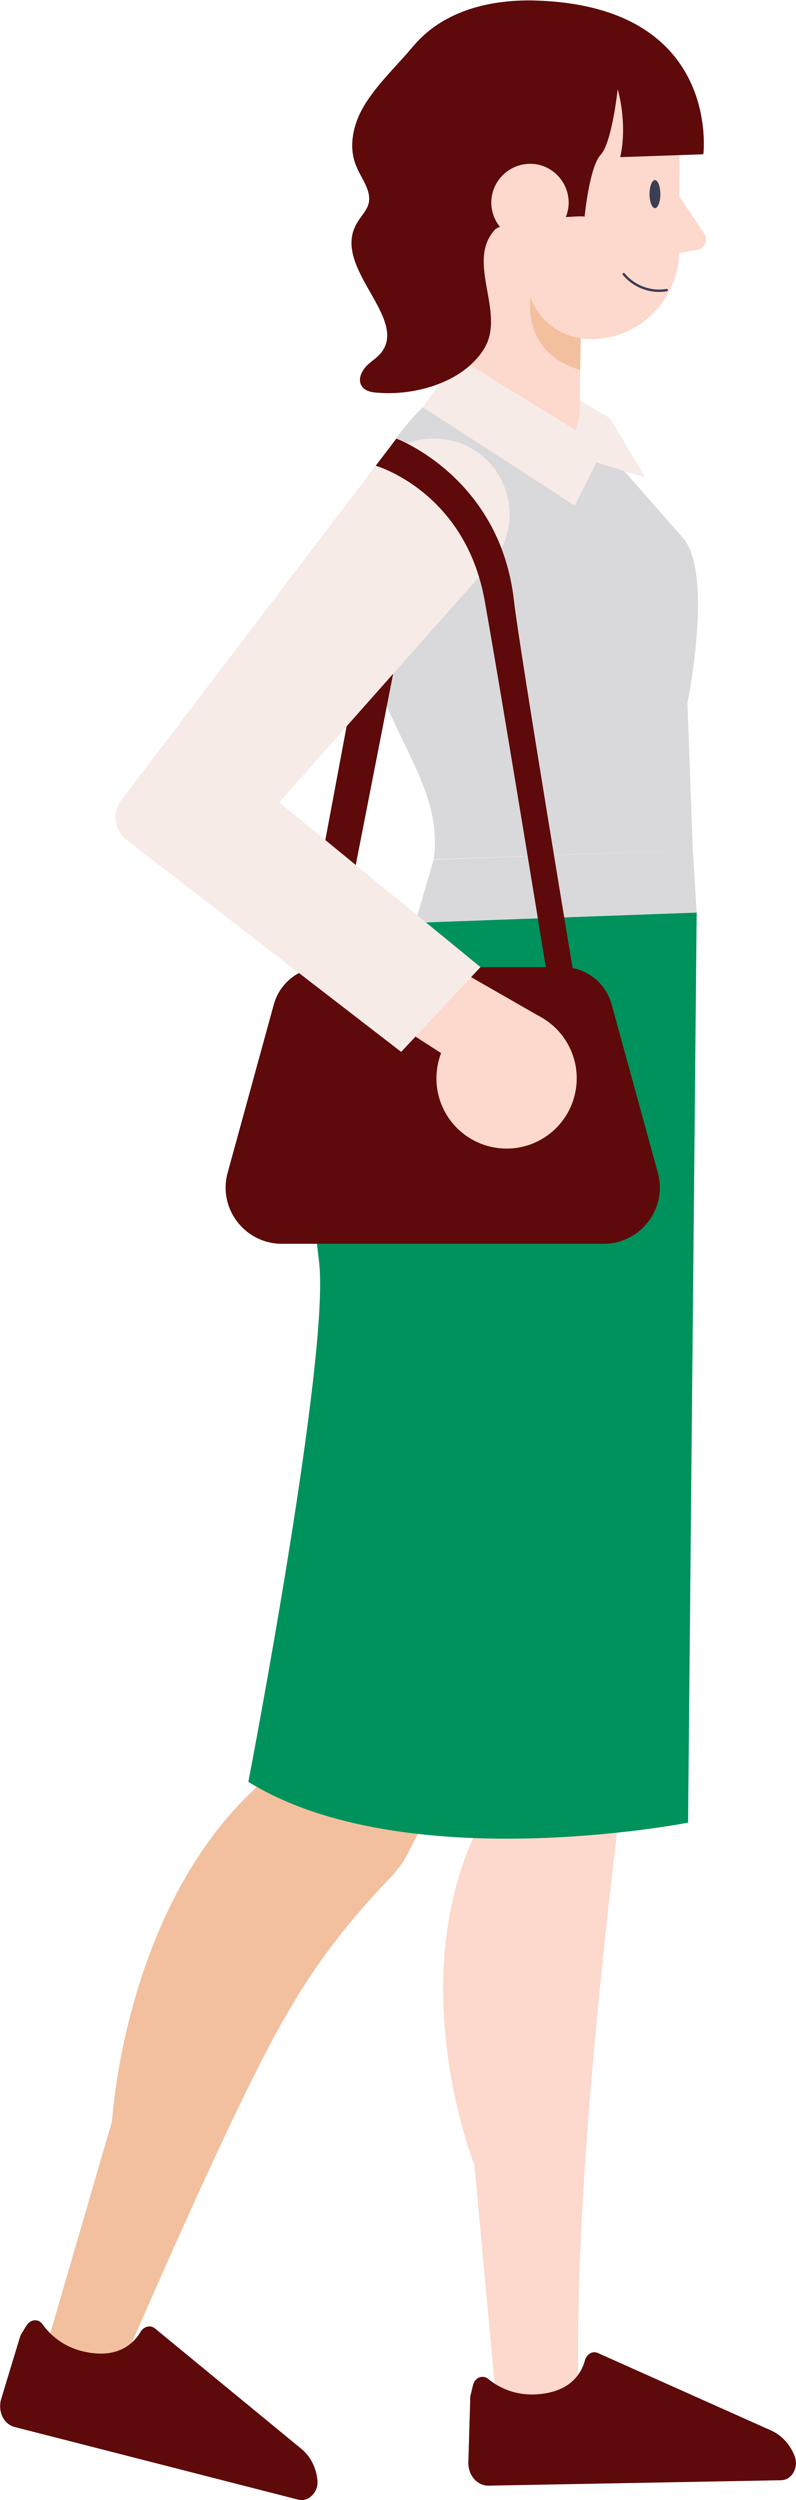 <svg version="1.1" id="レイヤー_1" xmlns="http://www.w3.org/2000/svg" xmlns:xlink="http://www.w3.org/1999/xlink" x="0" y="0" viewBox="0 0 250 784.3" xml:space="preserve"><style>.st0{fill:#f2c09e}.st1{fill:#fdd8cc}.st2{fill:#d9d9dc}.st3{fill:#f7ebe7}.st5{fill:#5e0a0a}</style><path class="st0" d="M172.8 500.8s-28.6 49.1-44.9 81c-2.5 5-6.8 8.6-10.5 12.8-11.3 12.5-21.9 26-34.4 50.2-18.6 36-49.5 108.5-49.5 108.5l-21.6-8 23.3-79.9s3.9-70.2 48.9-107.8c0 0 12.2-21.2 22.7-62.6l66 5.8z"/><path class="st1" d="M206.8 479.5s-29.6 187.6-24.7 279.8l-25.6.9-7.5-81s-22.3-55.7.3-104.1l-10.4-108.9 67.9 13.3z"/><path class="st2" d="M132.8 127.8s-28.5 25.4-21.3 63.1c7.2 37.7 28.2 53.9 24.7 78.7l81.4-2.9-1.7-46.1s8.6-41.9-1.9-52.4l-24.4-27.8-21.9 2.8-34.9-15.4z"/><path class="st3" d="M175.1 121.5l16.5 9.7 11.1 18.6-22.8-7z"/><path class="st1" d="M167.8 143.2c-4.9 0-10.1-2.1-14-4.1-3.8-2-6.2-6-6.2-10.3l.8-78.9 34.5.2-.8 77.9c0 9-6.4 15.3-14.3 15.2z"/><path class="st0" d="M182.4 106.2L168.1 86s-8.7 23 14.1 30.1l.2-9.9z"/><path class="st1" d="M213.4 50.3c-.1 23.5-19.3 42.5-42.7 42.3-23.5-.1-42.5-19.3-42.3-42.7.1-23.5 19.3-42.5 42.8-42.3 23.4 0 42.3 19.2 42.2 42.7z"/><path class="st1" d="M185.4 106.4c-11.2-.1-20.2-9.1-20.1-20.3l.1-29.1 48-6.7-.1 28.5c-.1 15.3-12.6 27.7-27.9 27.6z"/><path class="st1" d="M212.1 59.8l9.2 13.7c1.3 2.2-.4 5-3.1 5l-10.8 2 4.7-20.7z"/><defs><path id="SVGID_1_" d="M213.4 50.3c-.1 23.5-19.3 42.5-42.7 42.3-23.5-.1-42.5-19.3-42.3-42.7.1-23.5 19.3-42.5 42.8-42.3 23.4 0 42.3 19.2 42.2 42.7z"/></defs><clipPath id="SVGID_00000006678073708549182160000014966547888693671337_"><use xlink:href="#SVGID_1_" overflow="visible"/></clipPath><path class="st3" d="M147.1 114.2l42.6 26.2-9.2 18.2-47.6-30.8c-.1 0 5.8-10.4 14.2-13.6z"/><path class="st2" d="M136.2 269.7l-5.8 19.8 88.4-3.2-1.2-19.6z"/><path d="M218.8 286.3l-2.7 285.5S127 589.3 78 559c0 0 25.8-133.8 22.2-163.2-6.6-53.9 1-77.2 30.2-106.3l88.4-3.2z" fill="#00925c"/><path class="st5" d="M148.6 748.1c.6-2.2 3-3.2 4.7-1.8 3.3 2.7 9.2 5.9 17.6 4.6 8.7-1.3 11.8-6.6 12.8-10.4.6-2 2.4-3.1 4.1-2.3l54.4 24.3c3.3 1.5 6 4.4 7.4 8.1 1.3 3.5-.9 7.4-4.2 7.5l-91.9 1.7c-3.6.1-6.6-3.3-6.4-7.5l.6-20.3c0-.3.1-.7.2-1l.7-2.9zM8.3 729.6c1.2-2 3.7-2.3 5-.5 2.5 3.5 7.3 8.1 15.7 9.1 8.7 1.1 13.1-3.2 15.1-6.6 1.1-1.8 3.1-2.3 4.6-1.1l46 37.8c2.8 2.3 4.6 5.8 5 9.8.4 3.7-2.8 6.9-6 6.1L4.6 761.4c-3.5-.9-5.4-5-4.2-8.9l5.9-19.4c.1-.3.2-.6.4-.9l1.6-2.6zM165.6 69.4c8.2-1.2 18-1.8 18-1.4 0 0 1.5-15.7 5.1-19.5C192.2 44.7 194 28 194 28s3.2 10.5.8 21.3l26.1-.9s5.7-46-51.8-48.2c-14.5-.6-29.8 2.9-39.4 14.4-5.1 6.1-11.6 12.1-15.6 19-3.2 5.5-4.7 12.4-2.3 18.3 1.6 4.1 5.1 8 3.9 12.2-.6 2-2.2 3.6-3.3 5.4-8.9 13.7 15.1 29.3 7.8 40.5-1.3 2-3.4 3.1-5.1 4.8-1.6 1.7-2.8 4.3-1.5 6.3 1 1.6 3.1 2 5 2.1 11.7 1 27-3.2 33.5-13.9 6.8-11.3-5.8-26.9 3.2-37.1.7-1.1 5.1-2.1 10.3-2.8z"/><path class="st1" d="M178.6 63.1c.2 6.7-5 12.3-11.7 12.6-6.7.2-12.3-5-12.6-11.7-.2-6.7 5-12.3 11.7-12.6 6.7-.3 12.3 5 12.6 11.7z"/><path class="st5" d="M189.6 390.2H88.5c-11.6 0-20.1-11.1-17-22.3L86 315.1c1.9-6.9 8.2-11.7 15.3-11.7h75.5c7.2 0 13.4 4.8 15.3 11.7l14.5 52.8c3.1 11.2-5.4 22.3-17 22.3z"/><path class="st5" d="M92.3 316.3l21.6-115.4 10.9 3.7-21.9 111.9z"/><path class="st1" d="M162.9 316.6c12 2.1 20 13.5 17.9 25.5-2.1 12-13.5 20-25.5 17.9-12-2.1-20-13.5-17.9-25.5 2.1-12 13.5-20 25.5-17.9z"/><path class="st1" d="M170.4 319.4L120.8 291l-12.2 20.1 35.7 23z"/><path class="st3" d="M118 146.1L38.4 250.6c-3.4 4-2.6 10 1.6 13.1l86 66.3 24.9-26.6-63.2-51.7 64.6-72.8c11.1-10.1 10.1-27.9-2-36.8-10.3-7.3-24.3-5.6-32.3 4z"/><path class="st5" d="M118 146.1s28 8 34.2 42.2c6.1 34.2 20.7 124.2 20.7 124.2h8.4s-18.2-109.1-19.9-124.2c-4.4-38.6-36.9-50.7-36.9-50.7l-6.5 8.5z"/><ellipse cx="205.7" cy="60.9" rx="1.7" ry="4.4" fill="#3c3e53"/><path d="M209.4 91c-5 .9-10.3-1.1-13.5-5" fill="none" stroke="#3c3e53" stroke-width=".75" stroke-linecap="round" stroke-linejoin="round" stroke-miterlimit="10"/></svg>